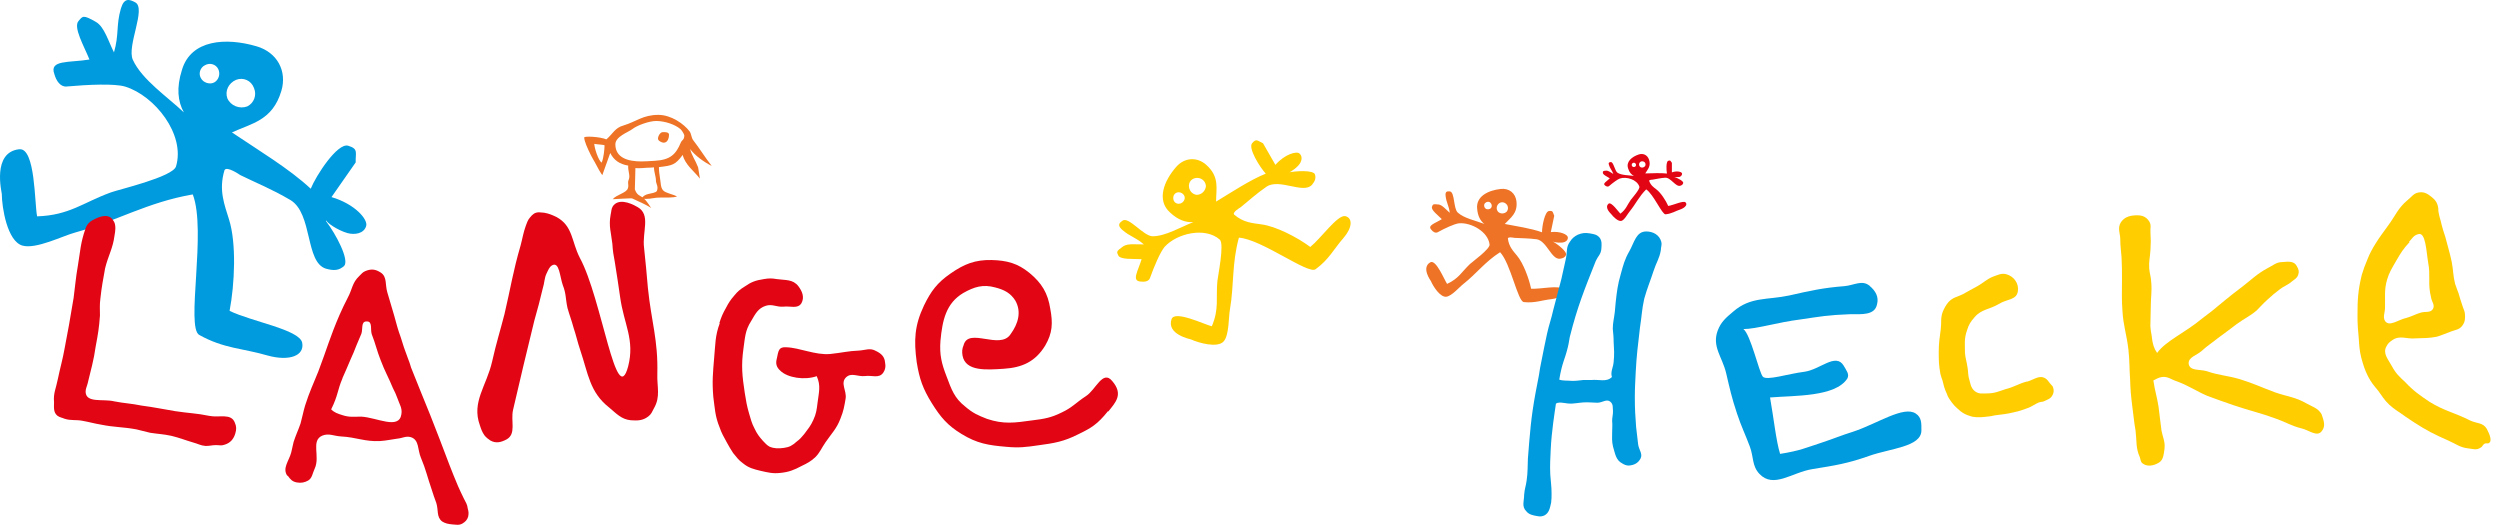<?xml version="1.0" encoding="utf-8"?>
<!-- Generator: Adobe Illustrator 24.1.0, SVG Export Plug-In . SVG Version: 6.00 Build 0)  -->
<svg version="1.1" id="Ebene_1" xmlns="http://www.w3.org/2000/svg" xmlns:xlink="http://www.w3.org/1999/xlink" x="0px" y="0px"
	 viewBox="0 0 2335.8 490.326" style="enable-background:new 0 0 2335.8 490.326;" xml:space="preserve">
<style type="text/css">
	.st0{fill:#009BDE;}
	.st1{fill:#FFCD00;}
	.st2{fill:#EE7326;}
	.st3{fill:#E20614;}
</style>
<g>
	<g>
		<path class="st0" d="M304.616,206.641c9.401,12.302,22.203,36.605,16.802,41.905c-4.801,4.301-9.601,4.501-16.802,2.5
			c-19.603-5.801-12.302-51.407-33.204-64.108c-17.802-10.501-31.804-15.902-47.006-23.403c0,0-12.902-9.001-14.702-4.401
			c-5.601,18.702,0.1,32.204,4.301,46.006c7.001,22.103,5.301,60.208,0.5,85.311c20.903,10.101,64.908,17.402,67.809,29.604
			c2.5,12.402-12.102,17.702-32.304,12.102c-23.103-6.801-40.705-6.301-63.808-19.202c-12.802-6.801,7.001-97.412-6.101-131.317
			c-42.605,7.401-70.809,24.803-109.514,35.505c-11.801,3.1-36.905,16.002-49.706,12.302C6.879,225.344,1.778,194.34,1.678,181.138
			c0-1.3-9.401-38.905,16.302-41.705c15.202-1.6,14.202,50.606,16.702,62.708c30.204-1,42.905-12.902,68.709-22.303
			c6.301-2.5,58.507-14.502,61.108-24.503c8.801-29.604-19.803-65.808-47.506-74.409c-9.901-3-34.604-1.9-54.807-0.1
			c-5.801,0.5-9.701-5.401-11.401-11.601c-5.001-13.502,13.602-10.501,32.804-13.602C78.588,43.22,68.186,25.418,73.387,19.617
			c3.9-4.501,4.001-6.201,16.302,0.9c7.801,4.501,11.601,18.202,16.802,28.404c4.901-16.802,1.8-25.103,6.501-41.105
			c3.1-10.301,8.101-8.401,13.402-5.601c10.501,5.701-8.101,40.705-2.3,53.607c8.401,18.602,32.704,34.904,47.706,49.206
			c-5.701-10.301-7.101-23.003-1.8-39.705c8.401-28.404,41.105-30.504,69.909-22.003c19.202,5.701,28.404,23.103,23.003,41.505
			c-8.301,28.004-28.004,30.404-46.206,38.905c23.903,16.102,53.907,34.104,73.609,52.607c5.001-12.402,24.903-43.005,34.904-40.205
			c9.901,3,6.801,6.301,7.101,15.602l-22.603,32.404c22.003,6.501,34.204,20.903,32.404,27.003
			c-2.1,7.201-10.701,8.501-17.602,6.601c-9.601-2.8-20.003-10.201-19.502-11.902L304.616,206.641z M203.904,64.523
			c-2.2-4.501-7.801-6.201-12.402-3.6c-4.501,2.2-6.201,7.801-3.9,11.902c2.2,4.501,8.501,6.501,12.702,4.101
			C204.404,74.624,206.104,69.024,203.904,64.523z M220.506,74.624c-7.001,3.1-10.501,10.301-8.101,17.202
			c3.1,7.001,11.401,10.301,18.602,7.601c6.101-3,9.201-10.301,6.301-17.202C234.708,75.224,227.407,71.924,220.506,74.624z"/>
	</g>
	<g>
		<path class="st1" d="M1202.13,161.435c8.901-1.9,25.103-2.7,26.503,1.6c1,3.6,0,6.201-2.8,9.601
			c-8.001,9.001-30.504-6.301-42.505,1.8c-9.901,6.801-16.402,13.002-24.203,19.202c0,0-8.001,4.701-6.101,6.801
			c8.701,7.601,17.202,8.001,25.603,9.201c13.602,1.8,33.504,12.102,45.606,21.103c10.601-8.701,25.403-30.204,32.704-28.804
			c7.201,1.8,6.501,10.901-1.6,20.303c-9.401,10.701-13.602,20.203-26.203,29.304c-6.801,5.201-50.306-28.004-71.609-29.504
			c-6.701,24.503-4.401,43.906-8.401,67.309c-1.3,7.001-0.6,23.603-5.801,29.604c-5.701,6.501-23.503,1.4-30.504-1.8
			c-0.8-0.3-23.103-4.701-18.202-19.002c3-8.501,30.604,5.001,37.605,6.701c7.001-16.402,3.7-26.103,5.201-42.205
			c0.3-4.001,6.801-34.904,2.2-38.805c-13.602-12.002-40.005-5.901-51.507,6.801c-4,4.701-9.701,18.002-13.702,29.204
			c-1.2,3.2-5.301,3.701-9.001,3.2c-8.301-0.8-2.1-9.901,1.2-20.903c-7.901-0.4-19.903,0.6-21.803-3.5c-1.4-3.2-2.3-3.7,4.501-8.401
			c4.401-3.1,12.502-1.7,19.402-1.9c-7.801-6.801-12.902-7.201-20.303-13.702c-4.801-4.301-2.5-6.501,0.4-8.501
			c5.701-4.101,19.603,14.502,28.004,14.602c12.002,0.1,26.703-8.801,38.105-13.202c-7.001,0.4-14.102-1.9-21.603-8.901
			c-13.002-11.501-5.901-29.604,5.701-42.805c7.801-8.801,19.402-9.401,27.904-1.9c12.902,11.401,9.201,22.603,9.301,34.404
			c14.602-8.801,31.704-20.203,46.406-26.103c-5.401-5.801-16.802-24.003-12.702-28.504c4.001-4.701,5.001-2.1,10.101,0.1
			l11.601,20.203c8.901-10.101,19.803-13.002,22.503-10.601c3.401,3,1.9,7.901-0.9,11.001c-3.901,4.401-10.501,8.101-11.201,7.501
			L1202.13,161.435z M1101.218,179.638c-3,0-5.301,2.6-5.001,5.701c0,3,2.6,5.301,5.301,5.001c3,0,5.601-3,5.401-5.701
			C1106.818,182.038,1104.218,179.638,1101.218,179.638z M1110.819,173.337c-0.1,4.501,3,8.101,7.101,8.701
			c4.501,0.1,8.301-3.5,8.801-8.001c-0.1-4.001-3.2-7.501-7.601-7.801C1114.619,165.936,1111.019,168.936,1110.819,173.337z"/>
	</g>
	<g>
		<path class="st2" d="M1450.662,225.544c5.301,3,13.702,9.801,12.502,12.702c-1,2.3-2.8,3.1-5.701,3.5
			c-8.001,0.9-12.302-16.802-21.803-18.202c-8.001-1-14.002-0.9-20.703-1.3c0,0-6.101-1.3-6.101,0.6
			c0.9,7.601,4.901,11.601,8.501,16.002c5.901,7.001,11.101,21.103,13.202,30.904c9.201,0.5,26.103-3.6,29.104,0.4
			c2.8,4.101-1.7,8.301-9.801,9.301c-9.401,1-15.802,3.9-26.103,2.8c-5.701-0.5-12.402-36.405-22.203-46.606
			c-14.302,9.201-21.803,19.803-34.204,29.604c-3.7,2.8-11.001,11.501-16.102,12.002c-5.701,0.6-12.302-9.801-14.302-14.602
			c-0.3-0.5-9.301-12.702-0.5-17.602c5.301-2.8,12.902,16.102,15.602,20.203c10.901-5.001,13.602-11.201,21.403-18.602
			c1.9-1.8,19.002-14.202,18.302-18.202c-1.4-12.002-17.202-20.803-28.704-19.803c-4.1,0.5-12.802,4.501-19.902,8.401
			c-2.1,1-4.401-0.5-5.901-2.5c-3.7-4.001,3.5-5.801,9.901-9.801c-3.7-3.7-10.201-8.501-9.201-11.501c0.8-2.2,0.5-2.8,6.101-2.2
			c3.5,0.4,7.001,4.801,10.501,7.801c-0.8-6.801-3.2-9.401-3.901-15.902c-0.5-4.301,1.7-4.301,4-4.101
			c4.701,0.5,3.2,16.002,7.401,19.803c5.901,5.401,17.202,7.601,24.803,10.601c-3.6-2.8-6.101-7.201-6.701-14.102
			c-1.3-11.601,10.201-17.302,22.003-18.602c7.901-0.9,13.802,4.001,14.702,11.501c1.3,11.401-5.601,15.402-10.901,21.203
			c11.101,2.2,24.703,4.101,34.804,7.801c-0.1-5.301,2.5-19.402,6.501-19.903c4.1-0.5,3.5,1.3,4.901,4.501l-3.2,15.202
			c8.901-1,15.602,2.3,15.902,4.801c0.4,3-2.6,4.801-5.401,5.001c-3.901,0.4-8.801-0.6-8.901-1.3L1450.662,225.544z
			 M1392.455,189.339c-1.4-1.3-3.7-1-5.001,0.5c-1.3,1.4-1,3.7,0.4,4.901c1.4,1.3,4.101,1,5.201-0.4
			C1394.255,192.939,1393.955,190.639,1392.455,189.339z M1400.056,190.439c-2.1,2.2-2.2,5.401-0.3,7.501
			c2.2,2.1,5.701,1.9,7.901-0.1c1.8-2.1,1.7-5.201-0.3-7.201C1405.256,188.539,1402.156,188.439,1400.056,190.439z"/>
	</g>
	<g>
		<path class="st3" d="M1564.177,165.336c3.4,1,8.801,3.9,8.501,5.601c-0.3,1.4-1.2,2.1-2.7,2.6
			c-4.401,1.4-8.901-7.901-14.302-7.501c-4.701,0.4-7.901,1.2-11.601,1.8c0,0-3.5,0-3.2,1.2c1.4,4.101,4.1,5.901,6.701,7.901
			c4.1,3.1,8.801,10.301,11.101,15.502c5.201-0.9,14.102-5.201,16.102-3.4c2.1,1.9,0,4.801-4.401,6.501
			c-5.201,1.7-8.301,4.101-14.202,4.701c-3.2,0.4-11.201-18.702-18.102-23.303c-6.801,6.801-9.801,13.702-15.502,20.703
			c-1.8,2.1-4.701,7.801-7.501,8.701c-3.1,1-8.001-4.001-9.701-6.301c-0.1-0.3-6.701-5.901-2.5-9.701
			c2.6-2.2,9.201,7.501,11.101,9.301c5.401-4.101,6.201-7.901,9.701-12.902c0.9-1.3,8.901-10.201,8.001-12.402
			c-2.2-6.601-12.102-9.601-18.302-7.501c-2.2,0.8-6.601,4.101-10.101,7.101c-1,0.8-2.5,0.3-3.6-0.6c-2.6-1.8,1.2-3.6,4.401-6.701
			c-2.5-1.6-6.701-3.5-6.501-5.301c0.1-1.3-0.1-1.7,3.1-1.9c2.1-0.1,4.5,1.8,6.701,3.1c-1.3-3.7-3-4.801-4.101-8.401
			c-0.8-2.3,0.4-2.6,1.7-2.7c2.7-0.3,3.7,8.501,6.501,10.101c3.901,2.3,10.501,2.2,15.102,2.8c-2.3-1.2-4.301-3.2-5.401-7.001
			c-2.1-6.301,3.6-10.901,9.901-13.002c4.301-1.4,8.101,0.5,9.601,4.701c2.1,6.201-1.2,9.201-3.5,13.002
			c6.501-0.1,14.202-0.6,20.303,0.1c-0.6-3-1-11.101,1.2-11.902c2.2-0.8,2.1,0.3,3.401,1.9v8.901c4.901-1.7,8.901-0.5,9.401,0.8
			c0.5,1.6-0.9,3-2.3,3.5C1567.077,165.536,1564.277,165.536,1564.177,165.336L1564.177,165.336z M1527.472,152.234
			c-1-0.5-2.2-0.1-2.7,0.9s-0.1,2.2,0.8,2.7c1,0.5,2.5,0.1,2.8-0.9C1528.872,154.134,1528.472,152.834,1527.472,152.234z
			 M1531.872,152.034c-0.9,1.4-0.5,3.2,0.8,4.101c1.4,0.9,3.401,0.4,4.401-1c0.8-1.3,0.4-3.1-1-4.001
			C1534.473,150.334,1532.773,150.634,1531.872,152.034z"/>
	</g>
	<g>
		<path class="st2" d="M572.451,186.139c3.6-4.301,12.802-5.801,14.202-10.201c1.2-3.7-0.8-4.501,0.9-8.401
			c1.4-3.5-1-8.101-0.6-12.802c-8.101-1.4-13.402-5.001-16.802-11.801l-7.401,20.703c-1.4-1.8-4.301-6.701-7.201-12.402
			c-1.2-1.9-2.2-4.001-3.4-6.101c-3.4-6.801-6.301-13.402-6.301-16.702c0-1.4,14.702-0.8,20.703,1.8
			c6.101-5.301,8.101-10.901,16.002-13.002c11.901-3.6,18.102-9.901,32.604-9.901c11.901,0,23.903,8.401,29.204,15.502
			c1.6,2.2,1.6,5.901,3.2,8.001c6.301,8.101,11.201,16.302,17.402,24.203c-7.201-3.6-15.502-9.601-20.203-15.802
			c1.8,6.601,4.801,10.101,7.501,17.102l1.7,10.601c-5.401-7.101-13.702-12.702-16.102-22.203
			c-7.001,9.401-9.401,9.901-22.203,11.401c0,4.301,0.5,6.601,0.9,9.601c0.9,4.701,0.5,9.401,3,12.102
			c2.5,2.8,9.901,3.7,13.002,5.801c-4.301,1.2-9.701,0.9-14.602,0.9c-7.901,0-8.101,1.3-14.902,1.3c-0.5,0-0.8,0-1.3-0.1
			c0.5,0.4,0.8,0.6,1.3,1.2c1.9,2.1,3.901,5.201,5.401,7.501c-4.101-3-12.902-6.701-17.702-9.001
			C590.253,184.938,572.451,186.239,572.451,186.139L572.451,186.139L572.451,186.139z M562.149,151.934
			c1.7-3.6,2.7-12.502,2.7-16.102c0-0.6-7.101-0.9-9.601-1.4C555.348,138.232,559.049,150.034,562.149,151.934z M635.759,120.63
			c-4.701-4.101-14.102-7.501-22.503-7.601c-7.001,0-18.302,4.301-22.303,7.501c-4.301,3.2-16.002,7.101-16.002,14.302
			c0,12.502,11.601,16.002,24.203,16.002c3.1,0,8.101-0.3,12.802-0.6c14.502-0.9,19.602-6.101,24.203-17.202
			c0.9-2.2,3.2-2.2,3.2-6.601C639.059,124.931,636.859,121.53,635.759,120.63z M606.255,181.138c2.1-0.6,6.701-1,7.501-2.8
			c1.7-4.001-0.9-6.601-0.9-9.601c0-4.001-1.8-7.901-1.9-12.402c-1.6,0.1-1.6,0.3-3.6,0.3c-4.301,0-9.601,0.9-13.702,0.4
			c0.1-0.6-0.5,19.903-0.5,19.803c1.8,5.301,4.301,5.701,7.101,7.501C601.754,182.638,603.254,181.838,606.255,181.138z
			 M614.756,129.631c0,1.9,3.6,3.7,5.301,3.7c3.6,0,5.001-4.001,5.001-7.401c0-2.6-3.4-2.5-5.701-2.5
			C616.856,123.431,614.756,127.131,614.756,129.631z"/>
	</g>
	<g>
		<path class="st3" d="M89.189,204.341c5.901-2.8,12.702-4.401,16.302,1.2c1.9,2.3,2.3,4.801,2.3,7.901c0,2.3-0.4,4.001-0.8,6.701
			c-1.6,12.302-5.901,18.602-8.801,30.604c-1.9,10.701-3.2,17.102-4.401,28.204c-0.8,6.301-0.4,9.601-0.4,15.902
			c-0.8,11.501-1.9,17.802-4.001,28.904c-1.9,13.602-4.401,21.403-7.501,34.504c-0.8,3.2-1.9,4.801-1.9,7.901
			c0.4,10.701,16.302,6.301,26.603,8.801c9.601,1.9,15.502,1.9,25.803,4c12.302,1.6,19.102,3.2,31.404,5.201
			c12.302,1.9,19.903,1.9,31.804,4.401c9.201,1.9,20.303-2.8,23.803,6.301c1.6,3.6,1.6,6.301,0.4,10.301
			c-1.6,5.201-4.801,8.801-9.901,10.301c-3.2,1.2-4.801,0.4-7.901,0.4c-4.001,0-5.601,0.8-9.901,0.8
			c-4.801-0.4-6.701-1.9-11.501-3.2c-7.901-2.3-12.702-4.401-20.703-6.301c-7.501-1.6-11.501-1.6-19.502-2.8
			c-5.201-1.2-8.001-1.9-13.002-3.2c-12.302-2.3-20.703-1.9-32.904-4.401c-7.101-1.2-10.301-2.3-17.402-3.6
			c-6.301-1.2-10.701,0-16.702-1.9c-2.8-1.2-4.401-1.2-6.701-2.8c-4.001-3.2-3.2-7.901-3.2-12.702c-0.8-8.401,1.9-13.002,3.6-21.803
			c2.3-11.101,4.401-17.802,6.301-28.504c1.6-8.401,2.3-12.702,4.001-21.403c1.6-9.901,2.8-15.902,4.401-25.803
			c1.6-11.902,1.9-18.202,4.001-30.204c2.3-13.602,2.3-20.703,7.101-34.504C81.288,209.141,84.388,206.441,89.189,204.341z"/>
	</g>
	<g>
		<path class="st3" d="M268.512,444.671c-5.001-7.201,1.4-13.702,3.6-22.003c1-4,1.4-5.801,2.2-9.701
			c2.2-6.801,4.301-10.901,6.501-17.302c1.8-6.501,2.5-10.901,4.301-16.902c4-12.502,7.201-19.102,12.302-31.704
			c7.901-20.803,11.101-32.704,19.802-52.807c2.8-6.501,4.701-10.101,7.901-16.502c4.001-7.501,4.001-13.702,10.501-19.803
			c2.2-2.2,3.2-3.6,5.801-4.701c5.401-2.2,9.301-1.8,14.302,1.4c6.101,4.001,4,11.101,6.101,18.302
			c2.5,8.301,4.001,13.302,6.501,22.003c2.2,7.901,3.2,12.302,6.101,20.203c2.2,7.201,3.6,11.501,6.501,19.102
			c1.4,3.6,2.2,5.801,3.2,9.301c6.801,17.302,11.101,27.403,18.002,44.606c6.801,17.602,10.901,27.604,17.602,45.706
			c3.2,7.901,4.701,12.302,8.301,20.503c2.2,4.701,3.2,7.201,5.401,11.501c1.8,3.6,3.2,5.401,3.6,9.301c0.8,2.8,1,4.301,0.4,7.501
			c-1,3.2-2.5,4.701-5.401,6.501c-3.2,1.8-5.801,1-9.301,0.8c-4.001-0.4-6.501-0.8-9.701-2.8c-5.401-4.301-3.2-10.501-5.401-17.302
			c-1.8-4.701-2.8-7.901-4.301-12.502c-4.001-11.501-5.401-18.702-10.101-29.804c-3.2-7.501-1.4-16.502-9.301-19.102
			c-4.701-1.4-7.901,1-12.902,1.4c-6.101,0.8-9.701,1.8-15.802,2.2c-14.302,0.8-22.303-3.6-36.705-4.301
			c-6.801-0.4-11.101-3.2-17.302-0.8c-11.101,4.701-1.8,19.402-7.201,30.904c-2.2,4.701-2.2,8.701-6.101,11.101
			c-3.2,1.8-6.501,2.5-10.501,1.8c-4.301-0.8-6.101-2.8-8.701-6.501L268.512,444.671L268.512,444.671z M319.918,353.66
			c-4.701,10.901-4.001,15.802-10.501,28.804c3.2,3.2,6.101,4.001,10.501,5.401c6.501,2.2,10.901,1.4,17.602,1.4
			c14.702,0.8,35.304,12.502,37.505-2.2c1-5.801-1.8-9.301-3.6-14.702c-1.4-4.001-2.5-6.101-4.301-9.701
			c-4.301-10.501-7.501-15.502-11.501-26.203c-3.6-9.001-4.701-15.102-8.301-24.203c-1.4-4.301,0.8-11.501-4.001-11.902
			c-0.8,0-0.8,0-1.4,0c-4.701,0.4-2.8,7.201-4.301,11.501c-1.8,4.301-2.8,6.801-4.701,11.101c-1.8,5.001-3.2,7.901-5.401,12.902
			c-2.8,6.801-4.701,10.901-7.501,17.302L319.918,353.66L319.918,353.66z"/>
	</g>
	<g>
		<path class="st3" d="M574.451,244.946c-1.2-6.301-1.9-10.301-2.3-17.102c-1.2-10.701-3.6-16.702-1.6-27.403
			c0.8-3.2,0.4-4.801,1.9-7.501c4.801-7.501,15.502-4.001,23.003,0.4c13.002,7.101,4.401,23.003,6.301,38.105
			c1.6,14.702,2.3,23.003,3.6,37.705c3.2,31.404,9.601,48.406,8.801,80.21c-0.4,12.302,3.2,21.103-3.2,32.204
			c-1.9,3.6-2.3,5.201-5.201,7.501c-5.201,4.001-9.901,4.001-16.302,3.6c-8.801-0.8-13.602-6.301-20.303-11.901
			c-18.202-14.302-19.503-31.404-27.003-53.607c-2.8-8.401-3.6-13.002-6.301-21.103c-1.9-7.101-3.6-11.101-5.601-18.202
			c-1.9-8.401-1.2-13.602-4.401-21.403c-2.8-8.001-3.2-22.203-9.901-18.602c-2.8,1.6-3.6,4.401-5.201,7.501
			c-2.3,4.801-1.9,8.801-3.6,14.002c-2.8,11.501-4.401,18.202-7.901,30.204c-7.901,32.204-12.302,50.806-19.902,83.511
			c-2.3,10.301,3.2,22.203-5.901,27.404c-5.201,2.8-9.901,4-15.102,1.2c-1.9-1.2-4.001-2.8-5.601-4.801
			c-2.3-3.2-3.2-5.901-4.401-9.601c-7.901-21.803,6.301-36.605,11.501-59.608c4.001-17.802,7.101-27.003,11.501-44.106
			c5.901-25.103,7.901-39.705,15.102-64.308c1.9-7.101,2.3-11.101,4.801-18.202c1.2-2.8,1.6-5.201,4.001-7.901
			c2.3-2.8,4.401-4.801,8.401-4.801c1.6,0,3.2,0.4,4.801,0.4c4.401,0.8,7.101,1.9,11.501,4.001
			c15.502,8.401,14.002,23.003,21.803,38.105c20.703,38.105,34.104,143.018,45.206,101.313c6.301-24.703-4-39.305-7.501-64.308
			C577.651,264.849,576.451,257.948,574.451,244.946L574.451,244.946L574.451,244.946z"/>
	</g>
	<g>
		<path class="st3" d="M672.163,301.653c1.9-5.901,3.2-8.801,6.301-14.302c2.3-4.401,4.001-7.101,7.501-11.101
			c3.2-4.001,5.601-5.901,9.601-8.401c6.301-4.401,10.301-5.901,18.202-7.101c4.801-0.8,7.101-0.8,11.902,0
			c8.401,1.2,15.102,0,20.303,6.701c3.6,4.801,5.901,10.301,2.8,15.902c-3.6,5.601-10.301,2.3-17.102,3.2
			c-6.301,0.4-10.301-2.8-16.302-0.8c-7.101,2.3-9.601,7.501-13.602,14.302c-5.601,8.801-5.601,15.102-7.101,25.403
			c-2.3,16.302-1.2,25.803,1.2,41.705c1.2,7.501,1.9,11.902,4,19.102c1.6,5.201,2.3,8.801,5.201,14.302
			c2.3,4.801,4,7.101,7.901,11.501c2.3,2.3,3.2,3.6,5.901,5.201c4.401,1.9,8.401,1.9,13.602,1.2s7.901-2.3,11.902-5.901
			c3.2-2.3,4.801-4.401,7.101-7.101c3.6-4.801,5.901-7.501,8.401-13.002c2.8-5.901,3.2-9.901,4-16.302
			c1.2-9.601,3.2-15.902-0.8-24.703c-11.101,4-27.404,1.6-34.104-5.201c-3.6-3.2-4.401-6.701-3.2-11.101
			c1.6-7.901,1.9-11.101,8.801-10.701c12.702,0.4,27.003,7.501,41.005,6.301c11.501-1.2,16.702-2.8,27.003-3.2
			c6.301-0.4,10.301-2.8,15.902,0.4c4.801,2.3,7.901,5.201,8.401,10.301c0.8,4,0.4,7.101-1.9,10.301c-4,5.201-10.301,1.9-16.702,2.8
			c-7.101,0.8-12.702-3.6-17.802,1.2c-5.601,5.601,0.8,12.302-0.4,19.903c-1.2,7.101-1.9,11.501-4.801,18.602
			c-3.6,9.601-8.401,14.002-14.002,22.203c-3.6,5.201-5.201,9.601-9.601,14.002c-4.401,4-7.501,5.601-12.302,7.901
			c-7.501,4.001-12.302,5.901-20.303,6.701c-7.101,0.8-11.501-0.4-18.202-1.9c-6.701-1.6-11.501-2.8-16.702-7.101
			c-4-2.8-5.901-5.601-9.201-9.601c-2.3-3.6-4-6.301-5.901-9.901c-2.8-5.201-4.801-8.401-6.701-14.002
			c-4.401-10.701-4.401-17.802-5.901-28.504c-1.2-14.302-0.4-22.203,0.8-36.605c1.2-12.702,0.8-20.303,5.201-32.204L672.163,301.653
			L672.163,301.653z"/>
	</g>
	<g>
		<path class="st3" d="M1035.209,384.164c-9.901,12.402-15.802,15.802-27.804,21.603c-13.402,6.801-22.303,8.301-37.305,10.301
			c-11.602,1.7-18.202,2.5-29.804,1.4c-16.802-1.4-27.404-3.1-41.905-12.002c-13.002-7.901-19.502-15.502-27.804-28.804
			c-8.301-13.402-11.601-22.603-14.102-38.405c-2.7-20.303-2.1-34.004,6.801-52.807c6.501-13.402,12.402-21.303,24.703-29.804
			c12.702-8.901,23.003-13.002,38.405-12.702c14.702,0.4,24.403,3.1,35.404,12.002c11.602,9.601,17.202,18.902,19.503,33.604
			c2.5,13.402,2.1,22.603-4.801,34.404c-9.301,15.102-21.603,20.503-38.805,21.603c-15.802,1-35.705,2.7-38.405-12.402
			c-0.6-3.7-0.4-6.201,1-9.601c4.501-17.202,34.004,4.801,43.906-10.301c7.201-9.901,10.301-20.903,4.501-31.304
			c-4.501-7.201-10.601-10.301-18.902-12.402c-11.401-3.1-19.503-0.6-29.804,5.201c-16.102,9.601-19.503,25.403-21.303,44.606
			c-1,13.002,1,21.303,5.801,33.604c4.501,12.002,7.201,19.903,17.202,27.804c7.201,6.201,12.002,8.301,20.503,11.601
			c15.502,5.201,25.703,3.7,42.205,1.4c11.401-1.4,17.802-2.5,27.804-7.501c9.601-4.501,13.402-9.301,22.303-15.102
			c9.301-5.801,15.802-25.103,24.703-14.102c10.601,12.402,3.1,19.903-3.7,28.404L1035.209,384.164z"/>
	</g>
	<g>
		<path class="st0" d="M1448.862,420.068c-0.4,9.201-0.8,14.302-0.4,23.403c0.4,6.701,1.2,10.701,1.2,17.402
			c0,3.6,0,5.601-0.4,8.801c-1.2,5.201-1.9,9.601-6.301,11.902c-3.6,1.6-5.901,0.8-9.901,0c-3.2-0.8-5.201-1.6-7.101-4.001
			c-4.401-4.401-1.9-9.601-1.9-15.502c0.4-5.201,1.6-7.901,2.3-13.002c1.2-8.401,0.8-12.702,1.2-20.703
			c1.9-23.803,2.8-37.705,7.101-61.108c1.2-6.301,1.9-9.901,3.2-16.702c0.8-5.201,1.2-8.001,2.3-13.002
			c1.9-9.901,3.2-15.902,5.201-25.403c1.9-8.801,4-14.002,5.901-22.603c1.2-4.401,1.6-6.301,2.8-10.701
			c2.3-9.601,4.401-15.502,6.301-25.103c1.2-4.801,1.6-7.501,2.8-12.702c1.2-5.601,0-10.301,3.6-15.102
			c1.9-3.2,4.401-5.201,7.501-6.701c4-1.6,6.701-1.9,11.101-1.2c4,0.8,6.301,0.8,9.201,4.001c2.3,3.2,1.9,6.301,1.6,10.701
			c-0.4,4.801-3.2,6.701-5.201,11.101c-10.701,27.003-17.102,42.505-24.303,71.109c-0.8,4-0.8,5.601-1.9,9.901
			c-2.8,11.501-5.201,13.602-7.901,29.804c2.8,1.2,7.501,0.8,12.302,1.2c4,0,5.901-0.4,9.901-0.8c3.2,0,4.801,0,7.501,0
			c7.501-0.8,14.302,2.3,19.502-2.8c-1.6-4.801,1.2-8.801,1.6-14.002c0.8-7.501,0.4-11.902,0-19.102c0-4.801-0.4-7.101-0.8-11.901
			c0-5.901,1.2-9.601,1.9-15.902c0.4-3.6,0.4-5.201,0.8-8.801c1.2-10.701,1.9-16.702,4.801-26.603
			c2.3-8.401,3.6-13.602,7.901-21.103c4.801-8.401,6.301-18.602,15.902-18.602c6.301,0,12.302,3.2,14.002,9.601
			c0.8,3.2-0.4,4.801-0.4,7.901c-1.2,7.501-4.401,11.902-6.701,19.102c-3.2,9.901-5.901,15.902-8.801,26.203
			c-2.3,10.301-2.3,16.302-4,27.003c-1.9,16.702-3.2,25.803-4.001,42.105c-0.4,8.801-0.8,14.002-0.8,23.003
			c0,11.101,0.4,17.102,1.2,27.804c0.8,6.301,1.2,9.601,1.9,16.302c0.8,5.201,4.401,8.801,2.3,13.002
			c-2.3,4.401-5.901,6.301-11.101,6.701c-2.3,0-4-0.8-5.901-1.9c-6.301-3.2-6.701-9.201-8.801-15.902
			c-1.2-5.201-0.8-8.401-0.8-13.002c0-4.401,0.4-6.701,0-11.101c0-3.2,0.8-5.201,0.8-8.801c-0.4-3.6,0.4-6.301-2.3-8.801
			c-3.6-3.2-7.501,0.8-12.302,0.8c-3.6,0-5.601-0.4-9.601-0.4c-5.601,0-8.401,0.8-14.002,1.2c-5.901,0.4-11.501-2.3-15.102,0
			C1452.562,385.464,1449.662,402.966,1448.862,420.068z"/>
	</g>
	<g>
		<path class="st0" d="M1747,267.249c5.301,4.501,8.701,10.201,6.701,17.302c-2.2,10.201-14.302,9.001-24.803,9.001
			c-21.403,0.8-28.203,2.2-46.606,4.901c-21.103,2.6-41.305,9.001-53.407,9.001c6.701,4.901,14.702,40.605,18.102,44.406
			c3.401,4.101,23.403-2.6,38.805-4.501c14.702-1.9,29.304-18.102,36.805-5.701c2.2,4.101,5.701,7.901,3.4,12.002
			c-11.201,17.302-49.206,15.802-72.209,17.702c3.401,19.102,5.701,41.005,9.401,52.707c18.902-3,24.003-5.701,39.105-10.601
			c11.201-3.7,18.102-6.701,29.304-10.201c22.603-7.501,47.006-24.403,58.307-16.902c5.701,3.701,5.301,9.401,5.301,16.102
			c-0.4,15.002-28.904,16.502-48.606,23.403c-19.903,7.101-31.904,9.001-53.107,12.402c-19.102,3-36.405,18.502-49.606,4.501
			c-7.101-7.501-5.301-15.802-9.001-25.603c-4.5-12.002-7.901-18.502-12.001-30.904c-4.901-14.702-6.701-23.003-10.201-38.005
			c-3.7-15.002-13.202-24.403-7.901-39.105c3-8.301,7.901-12.402,14.702-18.102c16.102-14.002,31.904-10.601,52.307-15.002
			c19.903-4.501,31.304-7.101,51.507-8.701c9.001-0.8,16.502-6.101,23.403-0.4h0.3v0.298H1747z"/>
	</g>
	<g>
		<path class="st1" d="M1894.018,356.56c6.701-1.9,11.501-6.701,17.402-2.8c1.6,1.2,2.3,2.3,3.6,4.001c0.8,1.2,1.6,1.6,2.8,3.2
			c1.6,3.6,1.2,6.701-1.2,9.901c-1.6,1.9-3.2,2.3-5.901,3.6c-1.9,1.2-3.6,0.8-5.901,1.6c-3.6,1.6-5.601,3.2-9.201,4.801
			c-5.201,1.9-8.401,3.2-14.302,4.401c-6.301,1.6-10.701,1.9-17.402,2.8c-1.6,0.4-2.3,0.4-4,0.8c-6.701,0.8-11.101,1.6-17.402,0.4
			c-5.901-1.6-9.601-3.6-14.002-7.901c-1.9-1.6-2.8-2.8-4.801-5.201c-2.3-3.2-3.6-4.801-4.801-8.401c-2.3-4.801-2.8-7.501-4-12.302
			c-0.8-1.9-1.2-3.6-1.9-5.901c-1.6-8.401-1.6-13.002-1.6-20.703c0-8.401,0.8-13.002,1.9-21.403c0.8-6.301-0.4-10.301,1.9-16.302
			c1.6-3.6,2.8-5.901,5.201-8.801c4.401-4.801,8.401-4.801,13.602-7.501c5.201-2.8,8.401-4.801,13.602-7.501
			c5.601-3.2,8.401-6.301,14.302-8.801c4.801-1.6,7.901-3.6,12.702-2.3c7.101,1.9,11.901,8.801,10.701,15.902
			c-1.2,8.401-10.301,7.101-17.802,11.901c-8.801,5.201-16.302,4.801-22.603,12.302c-3.6,4.001-5.601,7.101-7.101,12.302
			c-2.8,7.901-1.9,12.702-1.9,21.103c0.4,5.201,1.6,7.901,2.3,13.002c0.8,4,0.4,5.901,1.2,9.901c1.6,5.201,1.6,9.601,5.901,13.002
			c4,2.8,7.101,1.9,11.501,1.9c6.701,0,10.701-1.9,17.102-4.001c7.901-1.9,12.302-5.201,19.903-7.101h0.2L1894.018,356.56
			L1894.018,356.56z"/>
	</g>
	<g>
		<path class="st1" d="M2169.154,402.966c-4.4,5.601-11.901-1.2-19.103-2.8c-9.201-2.3-14.002-5.601-23.003-8.801
			c-15.102-5.601-24.703-7.501-40.005-12.702c-9.201-3.2-15.102-5.201-24.703-8.801c-11.102-4.801-16.702-9.201-28.504-13.602
			c-5.201-1.6-8.401-4.801-14.002-4.001c-3.2,0.4-5.901,2.3-7.901,3.2c1.6,10.701,3.2,14.302,4.801,24.303
			c1.2,8.801,1.6,14.002,2.8,22.603c1.2,6.301,3.6,10.301,2.8,17.102c-0.8,5.601-1.2,10.701-5.601,13.002
			c-4.801,2.8-11.101,4.001-15.502,0c-1.2-1.6-1.2-2.8-1.9-5.201c-4-8.801-2.8-14.702-4-24.703c-1.6-9.201-1.9-14.302-3.2-23.803
			c-1.2-9.601-1.6-14.702-1.9-23.803c-0.8-11.101-0.4-17.402-1.6-28.204c-1.6-14.302-4.801-22.203-5.601-36.605
			c-0.8-11.101-0.4-17.402-0.4-28.204c0-8.401,0-13.602-0.4-21.403c-0.4-6.301-1.2-10.301-1.2-16.702c0-5.901-2.8-10.301,0.4-15.902
			c3.2-4.801,7.501-6.301,13.002-6.701c5.601-0.4,10.301,0.4,13.602,5.601c2.3,3.6,0.8,6.301,1.2,10.701
			c0.4,6.301,0.4,9.601,0,15.902c-0.4,6.701-1.6,10.701-1.2,17.102c0.4,5.201,1.6,7.501,1.9,13.002c0.8,8.801-0.4,14.002-0.4,22.603
			c0,7.101-0.4,11.501-0.4,18.602c0.4,3.6,0.4,5.201,1.2,8.801c0.4,4.001,0.8,6.301,1.9,9.901c0.8,2.3,1.6,4.001,3.2,6.301
			c8.401-11.501,25.803-18.602,42.105-32.204c3.2-2.3,5.601-4.401,8.801-6.701c10.701-8.801,17.102-14.302,28.204-22.603
			c8.801-6.701,14.002-12.302,24.303-17.802c4.801-2.3,7.901-5.601,13.602-5.601c5.601-0.4,11.102-1.2,13.602,4.001
			c1.6,2.8,2.3,4.801,1.2,8.001c-1.2,3.2-3.2,4-5.601,5.901c-4.001,3.6-7.501,4.401-11.501,7.501
			c-4.801,3.6-7.101,5.601-11.501,9.601c-4.401,4-6.301,6.301-10.302,10.301c-6.701,5.601-11.501,7.501-18.602,12.702
			c-6.701,5.201-10.701,8.001-17.402,13.002c-5.901,4.801-9.901,7.101-15.102,11.901c-4.801,4.401-13.002,5.901-12.302,12.302
			c1.2,6.701,9.901,4.801,16.702,6.701c11.501,4.001,19.103,4.001,31.004,7.501c13.002,4.001,19.902,7.501,32.904,12.302
			c11.501,4,19.103,4.401,29.304,10.301c5.601,3.2,11.102,4.401,14.302,10.301C2171.154,393.065,2173.154,398.165,2169.154,402.966z
			"/>
	</g>
	<g>
		<path class="st1" d="M2222.06,365.161c-4-4.801-6.701-7.901-9.601-13.602c-3.2-6.301-4.4-10.701-6.301-17.402
			c-1.6-6.701-1.9-11.101-2.3-17.802c-0.8-8.401-1.2-13.002-1.2-21.403c0-14.702,0.4-23.403,4-38.105
			c1.6-5.201,2.801-8.801,5.201-14.302c2.3-5.901,4.4-9.601,7.501-14.702c4.4-7.101,7.101-10.301,11.901-17.102
			c7.101-9.601,9.201-16.302,18.202-23.803c4-3.2,5.601-6.301,10.301-7.101c4.801-0.8,7.901,0.8,11.901,4.001
			c3.601,2.8,5.601,5.601,6.301,9.901c0.4,1.6,0,2.3,0.4,4.401c0.8,4.801,1.9,7.101,2.8,11.501c1.2,4.801,1.9,6.701,3.601,11.902
			c2.3,9.201,4,14.002,5.901,23.003c1.6,8.401,1.2,13.002,3.2,20.703c1.2,3.6,1.9,5.201,3.2,8.801
			c1.2,4.401,2.301,7.501,3.601,11.501c0.8,2.8,1.9,4.401,2.301,7.101c0.4,4.401,0.4,7.901-2.301,11.501
			c-2.8,4-6.701,4-10.701,5.601c-5.201,1.9-7.901,3.2-13.002,4.801c-7.901,1.6-12.302,1.2-20.303,1.6
			c-8.401,0.8-14.302-3.2-21.403,1.6c-2.3,1.6-4,2.8-5.601,5.901c-3.601,6.701,1.6,11.902,5.201,18.602
			c3.601,6.701,7.101,9.901,12.302,14.702c7.901,8.401,13.602,12.302,23.003,18.602c13.602,8.401,23.003,9.901,37.305,17.102
			c6.301,3.2,12.302,1.9,15.902,7.901c2.3,4.401,5.901,11.902,1.6,13.602c-1.6,0.4-1.9-0.4-3.601,0.4c-1.6,0.8-1.9,2.8-3.601,3.6
			c-4,2.8-7.101,1.2-11.501,0.8c-7.901-0.8-11.901-4.401-19.103-7.501c-12.701-5.601-19.902-9.201-31.404-16.702
			c-3.2-1.9-5.201-3.6-8.401-5.601c-5.901-4.401-9.901-6.301-15.102-11.101C2227.561,373.562,2225.861,370.362,2222.06,365.161z
			 M2251.364,226.144c-5.601,5.901-8.401,10.301-12.702,17.802c-3.601,6.301-6.301,10.301-8.401,17.402
			c-2.801,9.901-1.6,15.902-1.9,26.203c0,4.801-2.301,8.401,0,12.302c4,5.901,12.302-1.2,19.902-2.8
			c5.601-1.6,7.901-3.2,13.002-4.801c4.4-1.6,9.601,0.4,11.901-3.6c1.9-3.6-0.8-6.301-1.6-9.901c-0.4-1.9-0.8-3.6-1.2-5.901
			c-1.6-10.701,0.4-16.302-1.6-27.003c-1.9-11.101-2.3-29.804-9.601-27.003c-4.401,1.2-5.601,4.401-8.401,7.101h0.4v0.2
			L2251.364,226.144L2251.364,226.144z"/>
	</g>
</g>
</svg>
